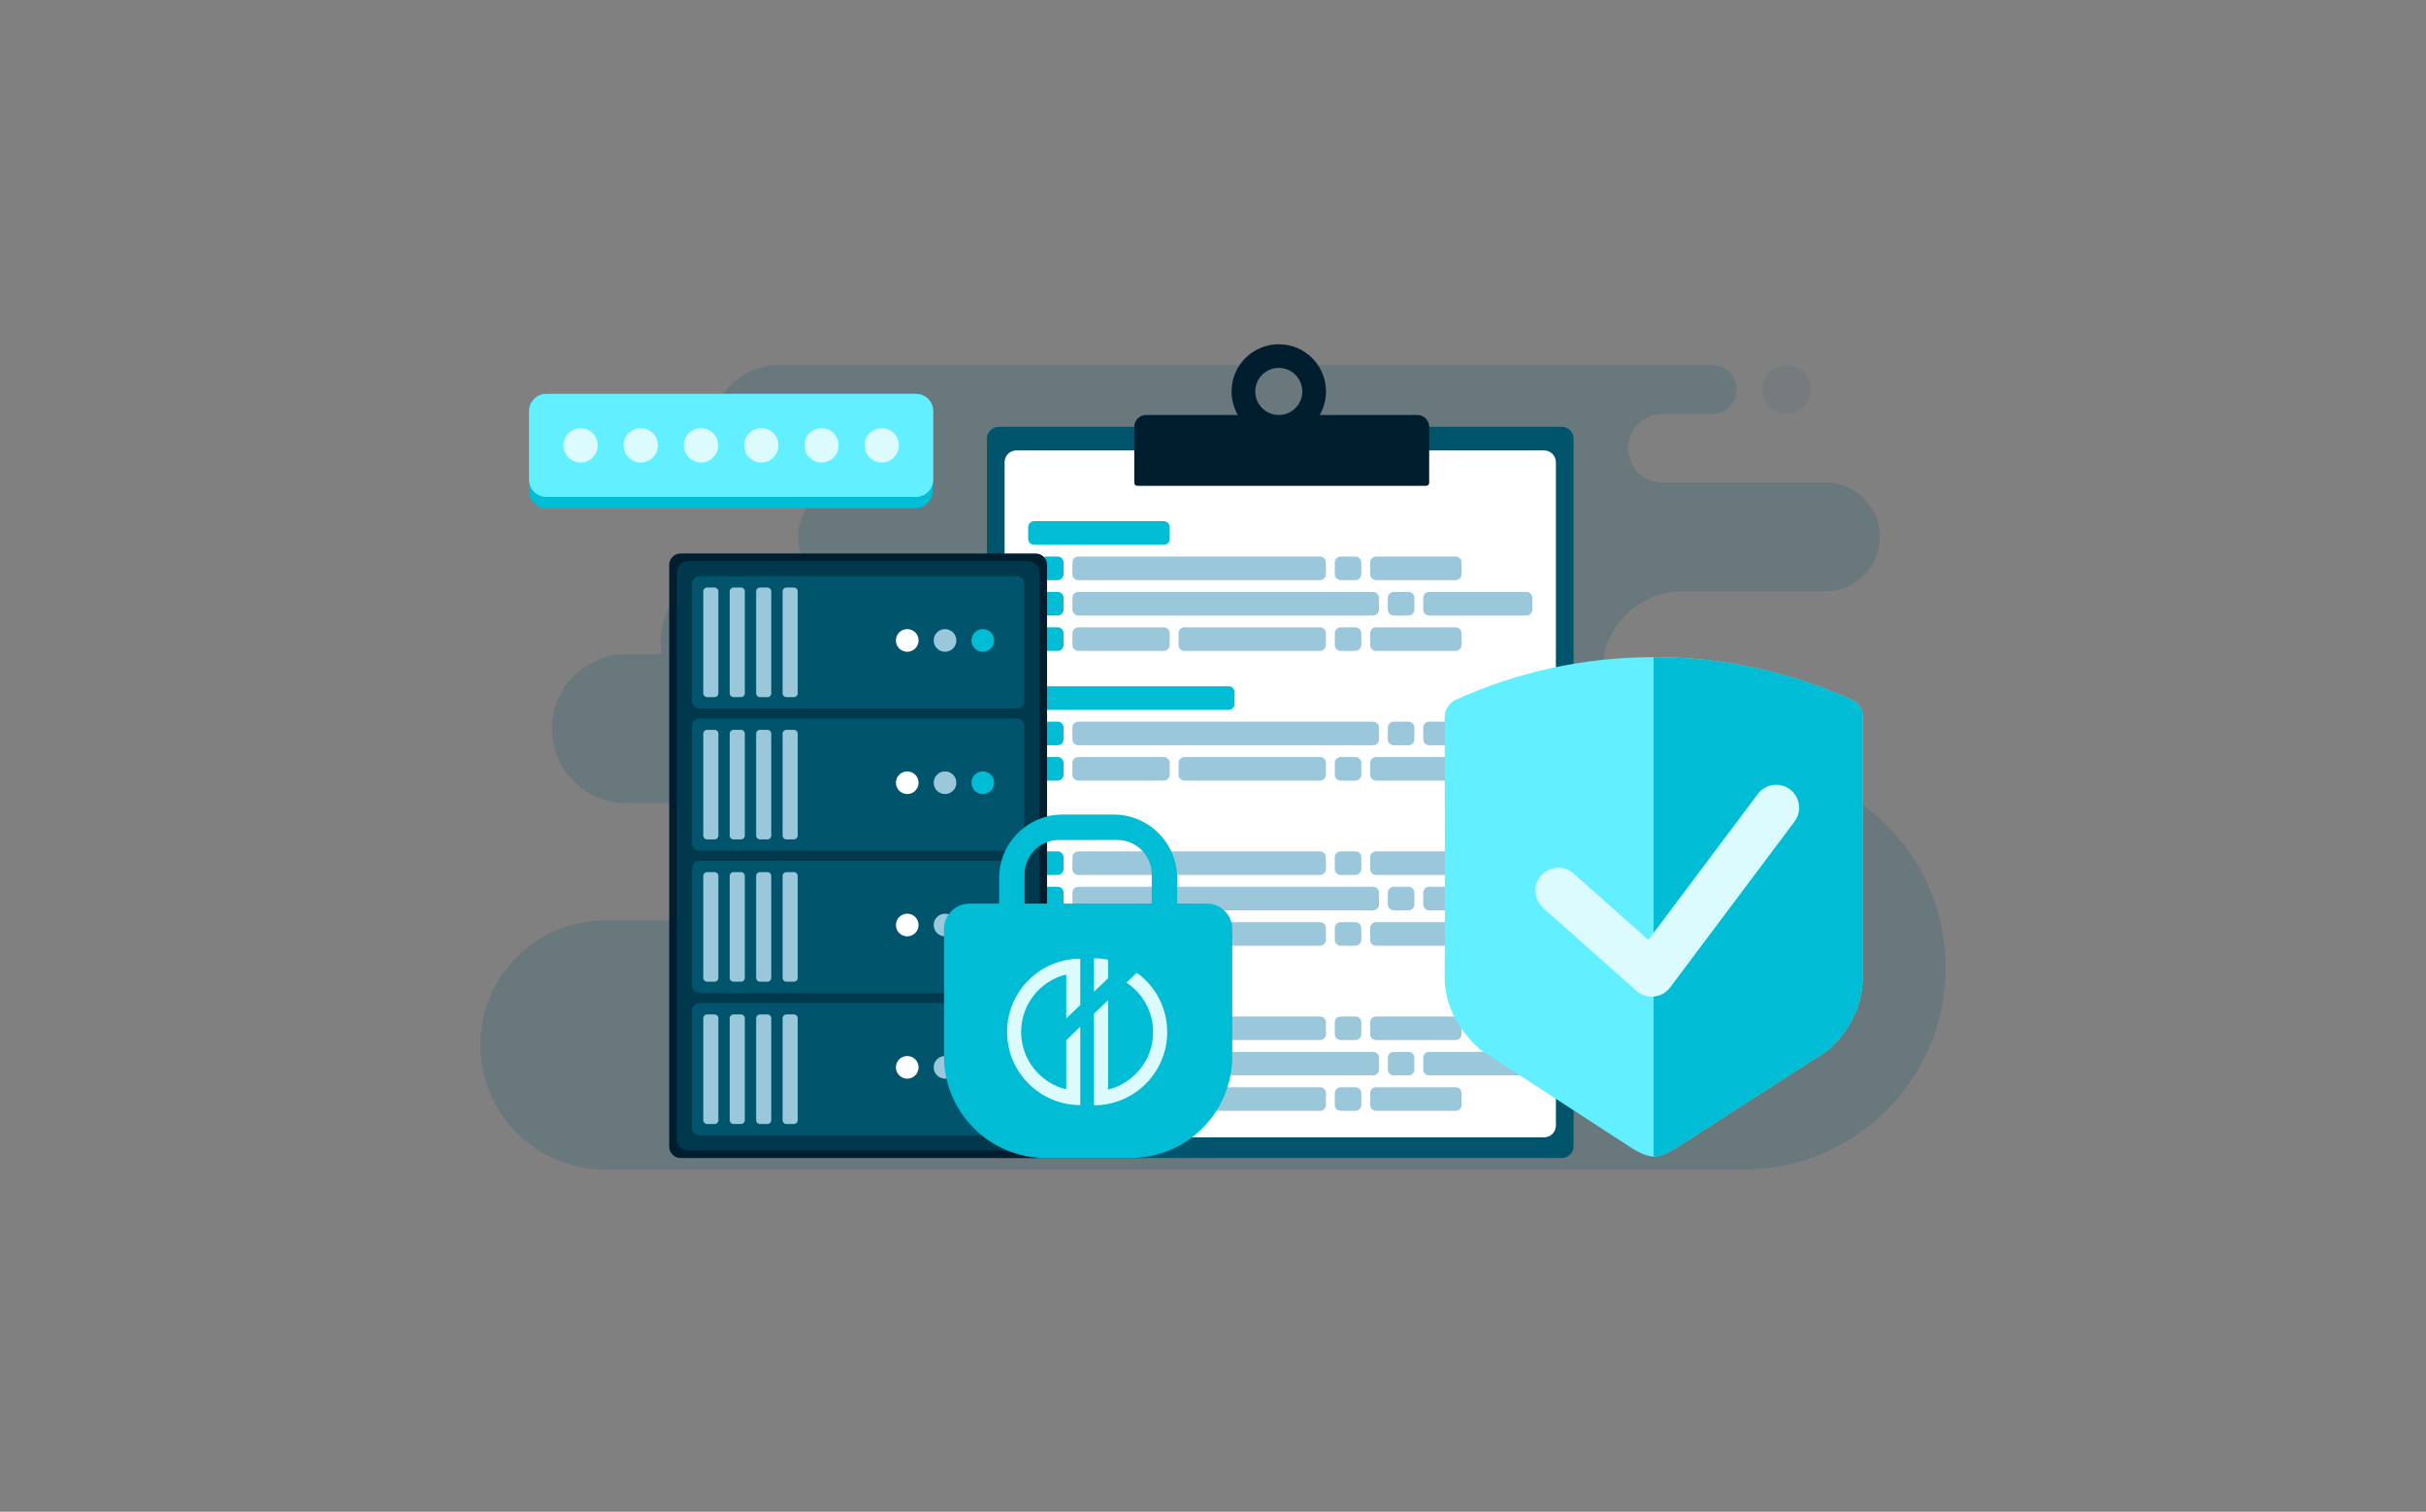 <svg width="528" height="329" viewBox="0 0 528 329" fill="none" xmlns="http://www.w3.org/2000/svg">
<rect x="0" y="0" width="528" height="329" fill="#808080" stroke="none"/>
<g clip-path="url(#clip0_293_881)">
<path fill-rule="evenodd" clip-rule="evenodd" d="M361.984 105.019H397.287C403.823 105.019 409.121 110.317 409.121 116.853C409.121 123.389 403.823 128.687 397.287 128.687H381.123H366.145C356.514 128.687 348.706 136.495 348.706 146.126C348.706 149.563 349.7 152.768 351.417 155.469H316.019C316.216 156.477 316.318 157.518 316.318 158.583C316.318 161.533 315.53 164.298 314.152 166.68H379.536C403.787 166.68 423.446 186.339 423.446 210.59C423.446 234.841 403.787 254.5 379.536 254.5H312.27H217.599H131.647C116.684 254.5 104.554 242.37 104.554 227.407C104.554 212.444 116.684 200.313 131.647 200.313H174.898C177.409 189.841 183.672 180.829 192.186 174.777H136.318C127.375 174.777 120.125 167.526 120.125 158.583C120.125 149.64 127.375 142.389 136.318 142.389H144.039C143.877 141.479 143.792 140.543 143.792 139.587C143.792 130.815 150.903 123.704 159.675 123.704H175.872C174.497 121.771 173.689 119.406 173.689 116.853C173.689 113.402 175.165 110.296 177.522 108.133H169.329C161.417 108.133 155.003 101.72 155.003 93.808C155.003 85.896 161.417 79.483 169.329 79.483H205.765H353.066H372.685C375.609 79.483 377.979 81.853 377.979 84.777C377.979 87.701 375.609 90.071 372.685 90.071H366.899H361.785C357.658 90.071 354.311 93.417 354.311 97.545C354.311 101.673 357.658 105.019 361.785 105.019H361.984Z" fill="#00546C" fill-opacity="0.18"/>
<path d="M388.879 90.071C385.955 90.071 383.585 87.701 383.585 84.777C383.585 81.853 385.955 79.483 388.879 79.483C391.803 79.483 394.173 81.853 394.173 84.777C394.173 87.701 391.803 90.071 388.879 90.071Z" fill="#00546C" fill-opacity="0.08"/>
<path d="M199.225 85.711H118.879C116.815 85.711 115.142 87.384 115.142 89.448V106.888C115.142 108.951 116.815 110.625 118.879 110.625H199.225C201.289 110.625 202.962 108.951 202.962 106.888V89.448C202.962 87.384 201.289 85.711 199.225 85.711Z" fill="#00BCD4"/>
<path d="M199.362 85.711H118.9C116.824 85.711 115.142 87.394 115.142 89.469V104.375C115.142 106.451 116.824 108.133 118.9 108.133H199.362C201.438 108.133 203.12 106.451 203.12 104.375V89.469C203.12 87.394 201.438 85.711 199.362 85.711Z" fill="#62EFFF"/>
<path d="M126.353 100.659C128.417 100.659 130.09 98.986 130.09 96.922C130.09 94.858 128.417 93.185 126.353 93.185C124.289 93.185 122.616 94.858 122.616 96.922C122.616 98.986 124.289 100.659 126.353 100.659Z" fill="#DBFBFF"/>
<path d="M139.464 100.659C141.528 100.659 143.201 98.986 143.201 96.922C143.201 94.858 141.528 93.185 139.464 93.185C137.4 93.185 135.727 94.858 135.727 96.922C135.727 98.986 137.4 100.659 139.464 100.659Z" fill="#DBFBFF"/>
<path d="M152.575 100.659C154.639 100.659 156.312 98.986 156.312 96.922C156.312 94.858 154.639 93.185 152.575 93.185C150.512 93.185 148.838 94.858 148.838 96.922C148.838 98.986 150.512 100.659 152.575 100.659Z" fill="#DBFBFF"/>
<path d="M165.687 100.659C167.751 100.659 169.424 98.986 169.424 96.922C169.424 94.858 167.751 93.185 165.687 93.185C163.623 93.185 161.95 94.858 161.95 96.922C161.95 98.986 163.623 100.659 165.687 100.659Z" fill="#DBFBFF"/>
<path d="M178.798 100.659C180.862 100.659 182.535 98.986 182.535 96.922C182.535 94.858 180.862 93.185 178.798 93.185C176.734 93.185 175.061 94.858 175.061 96.922C175.061 98.986 176.734 100.659 178.798 100.659Z" fill="#DBFBFF"/>
<path d="M191.909 100.659C193.973 100.659 195.646 98.986 195.646 96.922C195.646 94.858 193.973 93.185 191.909 93.185C189.845 93.185 188.172 94.858 188.172 96.922C188.172 98.986 189.845 100.659 191.909 100.659Z" fill="#DBFBFF"/>
<path d="M339.911 92.888H217.362C215.945 92.888 214.796 94.037 214.796 95.454V249.442C214.796 250.86 215.945 252.009 217.362 252.009H339.911C341.328 252.009 342.478 250.86 342.478 249.442V95.454C342.478 94.037 341.328 92.888 339.911 92.888Z" fill="#00546C"/>
<path d="M336.061 98.021H221.212C219.795 98.021 218.646 99.17 218.646 100.587V244.951C218.646 246.368 219.795 247.518 221.212 247.518H336.061C337.479 247.518 338.628 246.368 338.628 244.951V100.587C338.628 99.17 337.479 98.021 336.061 98.021Z" fill="white"/>
<path d="M253.293 113.42H225.062C224.353 113.42 223.778 113.994 223.778 114.703V117.269C223.778 117.978 224.353 118.553 225.062 118.553H253.293C254.001 118.553 254.576 117.978 254.576 117.269V114.703C254.576 113.994 254.001 113.42 253.293 113.42Z" fill="#00BCD4"/>
<path d="M237.894 177.581H225.062C224.353 177.581 223.778 178.156 223.778 178.865V181.431C223.778 182.14 224.353 182.714 225.062 182.714H237.894C238.603 182.714 239.177 182.14 239.177 181.431V178.865C239.177 178.156 238.603 177.581 237.894 177.581Z" fill="#00BCD4"/>
<path d="M253.293 213.512H225.062C224.353 213.512 223.778 214.086 223.778 214.795V217.361C223.778 218.07 224.353 218.645 225.062 218.645H253.293C254.001 218.645 254.576 218.07 254.576 217.361V214.795C254.576 214.086 254.001 213.512 253.293 213.512Z" fill="#00BCD4"/>
<path d="M267.408 149.35H225.062C224.353 149.35 223.778 149.925 223.778 150.633V153.2C223.778 153.909 224.353 154.483 225.062 154.483H267.408C268.117 154.483 268.692 153.909 268.692 153.2V150.633C268.692 149.925 268.117 149.35 267.408 149.35Z" fill="#00BCD4"/>
<path d="M230.195 157.05H227.628C226.92 157.05 226.345 157.624 226.345 158.333V160.899C226.345 161.608 226.92 162.183 227.628 162.183H230.195C230.904 162.183 231.478 161.608 231.478 160.899V158.333C231.478 157.624 230.904 157.05 230.195 157.05Z" fill="#00BCD4"/>
<path d="M230.195 164.749H227.628C226.92 164.749 226.345 165.324 226.345 166.032V168.599C226.345 169.308 226.92 169.882 227.628 169.882H230.195C230.904 169.882 231.478 169.308 231.478 168.599V166.032C231.478 165.324 230.904 164.749 230.195 164.749Z" fill="#00BCD4"/>
<path d="M230.195 128.819H227.628C226.92 128.819 226.345 129.393 226.345 130.102V132.668C226.345 133.377 226.92 133.951 227.628 133.951H230.195C230.904 133.951 231.478 133.377 231.478 132.668V130.102C231.478 129.393 230.904 128.819 230.195 128.819Z" fill="#00BCD4"/>
<path d="M230.195 192.98H227.628C226.92 192.98 226.345 193.555 226.345 194.264V196.83C226.345 197.539 226.92 198.113 227.628 198.113H230.195C230.904 198.113 231.478 197.539 231.478 196.83V194.264C231.478 193.555 230.904 192.98 230.195 192.98Z" fill="#00BCD4"/>
<path d="M230.195 228.911H227.628C226.92 228.911 226.345 229.485 226.345 230.194V232.76C226.345 233.469 226.92 234.044 227.628 234.044H230.195C230.904 234.044 231.478 233.469 231.478 232.76V230.194C231.478 229.485 230.904 228.911 230.195 228.911Z" fill="#00BCD4"/>
<path d="M230.195 136.518H227.628C226.92 136.518 226.345 137.092 226.345 137.801V140.368C226.345 141.076 226.92 141.651 227.628 141.651H230.195C230.904 141.651 231.478 141.076 231.478 140.368V137.801C231.478 137.092 230.904 136.518 230.195 136.518Z" fill="#00BCD4"/>
<path d="M230.195 200.679H227.628C226.92 200.679 226.345 201.254 226.345 201.963V204.529C226.345 205.238 226.92 205.812 227.628 205.812H230.195C230.904 205.812 231.478 205.238 231.478 204.529V201.963C231.478 201.254 230.904 200.679 230.195 200.679Z" fill="#00BCD4"/>
<path d="M230.195 236.61H227.628C226.92 236.61 226.345 237.185 226.345 237.893V240.46C226.345 241.169 226.92 241.743 227.628 241.743H230.195C230.904 241.743 231.478 241.169 231.478 240.46V237.893C231.478 237.185 230.904 236.61 230.195 236.61Z" fill="#00BCD4"/>
<path d="M298.848 157.05H234.686C233.977 157.05 233.402 157.624 233.402 158.333V160.899C233.402 161.608 233.977 162.183 234.686 162.183H298.848C299.556 162.183 300.131 161.608 300.131 160.899V158.333C300.131 157.624 299.556 157.05 298.848 157.05Z" fill="#9BC7DA"/>
<path d="M298.848 128.819H234.686C233.977 128.819 233.402 129.393 233.402 130.102V132.668C233.402 133.377 233.977 133.951 234.686 133.951H298.848C299.556 133.951 300.131 133.377 300.131 132.668V130.102C300.131 129.393 299.556 128.819 298.848 128.819Z" fill="#9BC7DA"/>
<path d="M298.848 192.98H234.686C233.977 192.98 233.402 193.555 233.402 194.264V196.83C233.402 197.539 233.977 198.113 234.686 198.113H298.848C299.556 198.113 300.131 197.539 300.131 196.83V194.264C300.131 193.555 299.556 192.98 298.848 192.98Z" fill="#9BC7DA"/>
<path d="M298.848 228.911H234.686C233.977 228.911 233.402 229.485 233.402 230.194V232.76C233.402 233.469 233.977 234.044 234.686 234.044H298.848C299.556 234.044 300.131 233.469 300.131 232.76V230.194C300.131 229.485 299.556 228.911 298.848 228.911Z" fill="#9BC7DA"/>
<path d="M230.195 121.119H227.628C226.92 121.119 226.345 121.694 226.345 122.402V124.969C226.345 125.678 226.92 126.252 227.628 126.252H230.195C230.904 126.252 231.478 125.678 231.478 124.969V122.402C231.478 121.694 230.904 121.119 230.195 121.119Z" fill="#00BCD4"/>
<path d="M230.195 185.281H227.628C226.92 185.281 226.345 185.855 226.345 186.564V189.131C226.345 189.839 226.92 190.414 227.628 190.414H230.195C230.904 190.414 231.478 189.839 231.478 189.131V186.564C231.478 185.855 230.904 185.281 230.195 185.281Z" fill="#00BCD4"/>
<path d="M230.195 221.211H227.628C226.92 221.211 226.345 221.786 226.345 222.494V225.061C226.345 225.77 226.92 226.344 227.628 226.344H230.195C230.904 226.344 231.478 225.77 231.478 225.061V222.494C231.478 221.786 230.904 221.211 230.195 221.211Z" fill="#00BCD4"/>
<path d="M253.293 164.749H234.686C233.977 164.749 233.402 165.324 233.402 166.032V168.599C233.402 169.308 233.977 169.882 234.686 169.882H253.293C254.001 169.882 254.576 169.308 254.576 168.599V166.032C254.576 165.324 254.001 164.749 253.293 164.749Z" fill="#9BC7DA"/>
<path d="M253.293 136.518H234.686C233.977 136.518 233.402 137.092 233.402 137.801V140.368C233.402 141.076 233.977 141.651 234.686 141.651H253.293C254.001 141.651 254.576 141.076 254.576 140.368V137.801C254.576 137.092 254.001 136.518 253.293 136.518Z" fill="#9BC7DA"/>
<path d="M253.293 200.679H234.686C233.977 200.679 233.402 201.254 233.402 201.963V204.529C233.402 205.238 233.977 205.812 234.686 205.812H253.293C254.001 205.812 254.576 205.238 254.576 204.529V201.963C254.576 201.254 254.001 200.679 253.293 200.679Z" fill="#9BC7DA"/>
<path d="M253.293 236.61H234.686C233.977 236.61 233.402 237.185 233.402 237.893V240.46C233.402 241.169 233.977 241.743 234.686 241.743H253.293C254.001 241.743 254.576 241.169 254.576 240.46V237.893C254.576 237.185 254.001 236.61 253.293 236.61Z" fill="#9BC7DA"/>
<path d="M287.298 121.119H234.686C233.977 121.119 233.402 121.694 233.402 122.402V124.969C233.402 125.678 233.977 126.252 234.686 126.252H287.298C288.007 126.252 288.582 125.678 288.582 124.969V122.402C288.582 121.694 288.007 121.119 287.298 121.119Z" fill="#9BC7DA"/>
<path d="M287.298 185.281H234.686C233.977 185.281 233.402 185.855 233.402 186.564V189.131C233.402 189.839 233.977 190.414 234.686 190.414H287.298C288.007 190.414 288.582 189.839 288.582 189.131V186.564C288.582 185.855 288.007 185.281 287.298 185.281Z" fill="#9BC7DA"/>
<path d="M287.298 221.211H234.686C233.977 221.211 233.402 221.786 233.402 222.494V225.061C233.402 225.77 233.977 226.344 234.686 226.344H287.298C288.007 226.344 288.582 225.77 288.582 225.061V222.494C288.582 221.786 288.007 221.211 287.298 221.211Z" fill="#9BC7DA"/>
<path d="M287.299 164.749H257.784C257.076 164.749 256.501 165.324 256.501 166.032V168.599C256.501 169.308 257.076 169.882 257.784 169.882H287.299C288.007 169.882 288.582 169.308 288.582 168.599V166.032C288.582 165.324 288.007 164.749 287.299 164.749Z" fill="#9BC7DA"/>
<path d="M287.299 136.518H257.784C257.076 136.518 256.501 137.092 256.501 137.801V140.368C256.501 141.076 257.076 141.651 257.784 141.651H287.299C288.007 141.651 288.582 141.076 288.582 140.368V137.801C288.582 137.092 288.007 136.518 287.299 136.518Z" fill="#9BC7DA"/>
<path d="M287.299 200.679H257.784C257.076 200.679 256.501 201.254 256.501 201.963V204.529C256.501 205.238 257.076 205.812 257.784 205.812H287.299C288.007 205.812 288.582 205.238 288.582 204.529V201.963C288.582 201.254 288.007 200.679 287.299 200.679Z" fill="#9BC7DA"/>
<path d="M287.299 236.61H257.784C257.076 236.61 256.501 237.185 256.501 237.893V240.46C256.501 241.169 257.076 241.743 257.784 241.743H287.299C288.007 241.743 288.582 241.169 288.582 240.46V237.893C288.582 237.185 288.007 236.61 287.299 236.61Z" fill="#9BC7DA"/>
<path d="M294.998 121.119H291.79C291.081 121.119 290.507 121.694 290.507 122.402V124.969C290.507 125.678 291.081 126.252 291.79 126.252H294.998C295.707 126.252 296.281 125.678 296.281 124.969V122.402C296.281 121.694 295.707 121.119 294.998 121.119Z" fill="#9BC7DA"/>
<path d="M294.998 185.281H291.79C291.081 185.281 290.507 185.855 290.507 186.564V189.131C290.507 189.839 291.081 190.414 291.79 190.414H294.998C295.707 190.414 296.281 189.839 296.281 189.131V186.564C296.281 185.855 295.707 185.281 294.998 185.281Z" fill="#9BC7DA"/>
<path d="M294.998 221.211H291.79C291.081 221.211 290.507 221.786 290.507 222.494V225.061C290.507 225.77 291.081 226.344 291.79 226.344H294.998C295.707 226.344 296.281 225.77 296.281 225.061V222.494C296.281 221.786 295.707 221.211 294.998 221.211Z" fill="#9BC7DA"/>
<path d="M294.998 164.749H291.79C291.081 164.749 290.507 165.324 290.507 166.032V168.599C290.507 169.308 291.081 169.882 291.79 169.882H294.998C295.707 169.882 296.281 169.308 296.281 168.599V166.032C296.281 165.324 295.707 164.749 294.998 164.749Z" fill="#9BC7DA"/>
<path d="M294.998 136.518H291.79C291.081 136.518 290.507 137.092 290.507 137.801V140.368C290.507 141.076 291.081 141.651 291.79 141.651H294.998C295.707 141.651 296.281 141.076 296.281 140.368V137.801C296.281 137.092 295.707 136.518 294.998 136.518Z" fill="#9BC7DA"/>
<path d="M294.998 200.679H291.79C291.081 200.679 290.507 201.254 290.507 201.963V204.529C290.507 205.238 291.081 205.812 291.79 205.812H294.998C295.707 205.812 296.281 205.238 296.281 204.529V201.963C296.281 201.254 295.707 200.679 294.998 200.679Z" fill="#9BC7DA"/>
<path d="M294.998 236.61H291.79C291.081 236.61 290.507 237.185 290.507 237.893V240.46C290.507 241.169 291.081 241.743 291.79 241.743H294.998C295.707 241.743 296.281 241.169 296.281 240.46V237.893C296.281 237.185 295.707 236.61 294.998 236.61Z" fill="#9BC7DA"/>
<path d="M306.547 157.05H303.339C302.63 157.05 302.055 157.624 302.055 158.333V160.899C302.055 161.608 302.63 162.183 303.339 162.183H306.547C307.255 162.183 307.83 161.608 307.83 160.899V158.333C307.83 157.624 307.255 157.05 306.547 157.05Z" fill="#9BC7DA"/>
<path d="M306.547 128.819H303.339C302.63 128.819 302.055 129.393 302.055 130.102V132.668C302.055 133.377 302.63 133.951 303.339 133.951H306.547C307.255 133.951 307.83 133.377 307.83 132.668V130.102C307.83 129.393 307.255 128.819 306.547 128.819Z" fill="#9BC7DA"/>
<path d="M306.547 192.98H303.339C302.63 192.98 302.055 193.555 302.055 194.264V196.83C302.055 197.539 302.63 198.113 303.339 198.113H306.547C307.255 198.113 307.83 197.539 307.83 196.83V194.264C307.83 193.555 307.255 192.98 306.547 192.98Z" fill="#9BC7DA"/>
<path d="M306.547 228.911H303.339C302.63 228.911 302.055 229.485 302.055 230.194V232.76C302.055 233.469 302.63 234.044 303.339 234.044H306.547C307.255 234.044 307.83 233.469 307.83 232.76V230.194C307.83 229.485 307.255 228.911 306.547 228.911Z" fill="#9BC7DA"/>
<path d="M332.211 157.05H311.038C310.329 157.05 309.755 157.624 309.755 158.333V160.899C309.755 161.608 310.329 162.183 311.038 162.183H332.211C332.92 162.183 333.495 161.608 333.495 160.899V158.333C333.495 157.624 332.92 157.05 332.211 157.05Z" fill="#9BC7DA"/>
<path d="M332.211 128.819H311.038C310.329 128.819 309.755 129.393 309.755 130.102V132.668C309.755 133.377 310.329 133.951 311.038 133.951H332.211C332.92 133.951 333.495 133.377 333.495 132.668V130.102C333.495 129.393 332.92 128.819 332.211 128.819Z" fill="#9BC7DA"/>
<path d="M332.211 192.98H311.038C310.329 192.98 309.755 193.555 309.755 194.264V196.83C309.755 197.539 310.329 198.113 311.038 198.113H332.211C332.92 198.113 333.495 197.539 333.495 196.83V194.264C333.495 193.555 332.92 192.98 332.211 192.98Z" fill="#9BC7DA"/>
<path d="M332.211 228.911H311.038C310.329 228.911 309.755 229.485 309.755 230.194V232.76C309.755 233.469 310.329 234.044 311.038 234.044H332.211C332.92 234.044 333.495 233.469 333.495 232.76V230.194C333.495 229.485 332.92 228.911 332.211 228.911Z" fill="#9BC7DA"/>
<path d="M316.813 121.119H299.489C298.781 121.119 298.206 121.694 298.206 122.402V124.969C298.206 125.678 298.781 126.252 299.489 126.252H316.813C317.522 126.252 318.096 125.678 318.096 124.969V122.402C318.096 121.694 317.522 121.119 316.813 121.119Z" fill="#9BC7DA"/>
<path d="M316.813 185.281H299.489C298.781 185.281 298.206 185.855 298.206 186.564V189.131C298.206 189.839 298.781 190.414 299.489 190.414H316.813C317.522 190.414 318.096 189.839 318.096 189.131V186.564C318.096 185.855 317.522 185.281 316.813 185.281Z" fill="#9BC7DA"/>
<path d="M316.813 221.211H299.489C298.781 221.211 298.206 221.786 298.206 222.494V225.061C298.206 225.77 298.781 226.344 299.489 226.344H316.813C317.522 226.344 318.096 225.77 318.096 225.061V222.494C318.096 221.786 317.522 221.211 316.813 221.211Z" fill="#9BC7DA"/>
<path d="M316.813 164.749H299.489C298.781 164.749 298.206 165.324 298.206 166.032V168.599C298.206 169.308 298.781 169.882 299.489 169.882H316.813C317.522 169.882 318.096 169.308 318.096 168.599V166.032C318.096 165.324 317.522 164.749 316.813 164.749Z" fill="#9BC7DA"/>
<path d="M316.813 136.518H299.489C298.781 136.518 298.206 137.092 298.206 137.801V140.368C298.206 141.076 298.781 141.651 299.489 141.651H316.813C317.522 141.651 318.096 141.076 318.096 140.368V137.801C318.096 137.092 317.522 136.518 316.813 136.518Z" fill="#9BC7DA"/>
<path d="M316.813 200.679H299.489C298.781 200.679 298.206 201.254 298.206 201.963V204.529C298.206 205.238 298.781 205.812 299.489 205.812H316.813C317.522 205.812 318.096 205.238 318.096 204.529V201.963C318.096 201.254 317.522 200.679 316.813 200.679Z" fill="#9BC7DA"/>
<path d="M316.813 236.61H299.489C298.781 236.61 298.206 237.185 298.206 237.893V240.46C298.206 241.169 298.781 241.743 299.489 241.743H316.813C317.522 241.743 318.096 241.169 318.096 240.46V237.893C318.096 237.185 317.522 236.61 316.813 236.61Z" fill="#9BC7DA"/>
<path fill-rule="evenodd" clip-rule="evenodd" d="M283.449 85.189C283.449 88.023 281.15 90.322 278.316 90.322C275.481 90.322 273.183 88.023 273.183 85.189C273.183 82.354 275.481 80.056 278.316 80.056C281.15 80.056 283.449 82.354 283.449 85.189ZM287.208 90.322C288.082 88.812 288.582 87.058 288.582 85.189C288.582 79.519 283.986 74.923 278.316 74.923C272.646 74.923 268.05 79.519 268.05 85.189C268.05 87.058 268.55 88.812 269.424 90.322H249.443C248.025 90.322 246.876 91.471 246.876 92.888V105.079C246.876 105.433 247.164 105.72 247.518 105.72H310.396C310.751 105.72 311.039 105.433 311.039 105.079V92.888C311.039 91.471 309.889 90.322 308.472 90.322H287.208Z" fill="#002B41"/>
<path fill-rule="evenodd" clip-rule="evenodd" d="M283.449 85.189C283.449 88.023 281.15 90.322 278.316 90.322C275.481 90.322 273.183 88.023 273.183 85.189C273.183 82.354 275.481 80.056 278.316 80.056C281.15 80.056 283.449 82.354 283.449 85.189ZM287.208 90.322C288.082 88.812 288.582 87.058 288.582 85.189C288.582 79.519 283.986 74.923 278.316 74.923C272.646 74.923 268.05 79.519 268.05 85.189C268.05 87.058 268.55 88.812 269.424 90.322H249.443C248.025 90.322 246.876 91.471 246.876 92.888V105.079C246.876 105.433 247.164 105.72 247.518 105.72H310.396C310.751 105.72 311.039 105.433 311.039 105.079V92.888C311.039 91.471 309.889 90.322 308.472 90.322H287.208Z" fill="black" fill-opacity="0.3"/>
<path fill-rule="evenodd" clip-rule="evenodd" d="M316.642 152.376C314.423 153.714 314.423 155.72 314.423 155.72C314.423 155.72 314.503 210.564 314.423 212.905C314.503 222.603 322.449 228.622 322.449 228.622L354.888 249.69C354.888 249.69 357.794 251.685 359.903 251.697C362.043 251.709 365.001 249.69 365.001 249.69L397.773 228.622C397.773 228.622 405.384 222.603 405.384 212.905C405.384 211.567 405.384 155.72 405.384 155.72C405.384 155.72 405.384 153.388 403.166 152.376C389.986 146.362 375.336 143.012 359.903 143.012C344.471 143.012 329.821 146.362 316.642 152.376Z" fill="#62EFFF"/>
<path fill-rule="evenodd" clip-rule="evenodd" d="M359.903 251.697V143.012C375.336 143.012 389.986 146.362 403.166 152.376C405.384 153.388 405.384 155.72 405.384 155.72V212.905C405.384 222.603 397.773 228.622 397.773 228.622L365 249.69C365 249.69 362.043 251.709 359.903 251.697Z" fill="#00BCD4"/>
<path fill-rule="evenodd" clip-rule="evenodd" d="M389.573 171.785C391.782 173.442 392.23 176.576 390.573 178.785L363.485 214.902C362.646 216.02 361.377 216.736 359.986 216.877C358.595 217.017 357.209 216.568 356.163 215.639L335.848 197.58C333.784 195.746 333.598 192.585 335.433 190.521C337.267 188.457 340.428 188.271 342.491 190.106L358.746 204.554L382.573 172.785C384.23 170.576 387.364 170.128 389.573 171.785Z" fill="#DBFBFF"/>
<path d="M225.409 120.465H148.127C146.765 120.465 145.661 121.57 145.661 122.932V249.542C145.661 250.904 146.765 252.009 148.127 252.009H225.409C226.771 252.009 227.875 250.904 227.875 249.542V122.932C227.875 121.57 226.771 120.465 225.409 120.465Z" fill="#002B41"/>
<path d="M225.409 120.465H148.127C146.765 120.465 145.661 121.57 145.661 122.932V249.542C145.661 250.904 146.765 252.009 148.127 252.009H225.409C226.771 252.009 227.875 250.904 227.875 249.542V122.932C227.875 121.57 226.771 120.465 225.409 120.465Z" fill="black" fill-opacity="0.3"/>
<path d="M223.765 122.11H149.772C148.409 122.11 147.305 123.214 147.305 124.576V247.898C147.305 249.26 148.409 250.364 149.772 250.364H223.765C225.127 250.364 226.231 249.26 226.231 247.898V124.576C226.231 123.214 225.127 122.11 223.765 122.11Z" fill="#00546C" fill-opacity="0.5"/>
<path d="M221.298 125.398H152.238C151.33 125.398 150.594 126.134 150.594 127.042V152.529C150.594 153.437 151.33 154.173 152.238 154.173H221.298C222.206 154.173 222.943 153.437 222.943 152.529V127.042C222.943 126.134 222.206 125.398 221.298 125.398Z" fill="#00546C"/>
<path d="M155.527 127.865H153.882C153.428 127.865 153.06 128.233 153.06 128.687V150.885C153.06 151.339 153.428 151.707 153.882 151.707H155.527C155.981 151.707 156.349 151.339 156.349 150.885V128.687C156.349 128.233 155.981 127.865 155.527 127.865Z" fill="#9BC7DA"/>
<path d="M161.282 127.865H159.637C159.183 127.865 158.815 128.233 158.815 128.687V150.885C158.815 151.339 159.183 151.707 159.637 151.707H161.282C161.736 151.707 162.104 151.339 162.104 150.885V128.687C162.104 128.233 161.736 127.865 161.282 127.865Z" fill="#9BC7DA"/>
<path d="M167.037 127.865H165.392C164.938 127.865 164.57 128.233 164.57 128.687V150.885C164.57 151.339 164.938 151.707 165.392 151.707H167.037C167.491 151.707 167.859 151.339 167.859 150.885V128.687C167.859 128.233 167.491 127.865 167.037 127.865Z" fill="#9BC7DA"/>
<path d="M172.792 127.865H171.147C170.693 127.865 170.325 128.233 170.325 128.687V150.885C170.325 151.339 170.693 151.707 171.147 151.707H172.792C173.246 151.707 173.614 151.339 173.614 150.885V128.687C173.614 128.233 173.246 127.865 172.792 127.865Z" fill="#9BC7DA"/>
<path d="M197.456 141.841C198.818 141.841 199.922 140.737 199.922 139.375C199.922 138.013 198.818 136.908 197.456 136.908C196.094 136.908 194.99 138.013 194.99 139.375C194.99 140.737 196.094 141.841 197.456 141.841Z" fill="white"/>
<path d="M205.677 141.841C207.04 141.841 208.144 140.737 208.144 139.375C208.144 138.013 207.04 136.908 205.677 136.908C204.315 136.908 203.211 138.013 203.211 139.375C203.211 140.737 204.315 141.841 205.677 141.841Z" fill="#9BC7DA"/>
<path d="M213.899 141.841C215.261 141.841 216.365 140.737 216.365 139.375C216.365 138.013 215.261 136.908 213.899 136.908C212.537 136.908 211.433 138.013 211.433 139.375C211.433 140.737 212.537 141.841 213.899 141.841Z" fill="#00BCD4"/>
<path d="M221.298 156.366H152.238C151.33 156.366 150.594 157.102 150.594 158.01V183.497C150.594 184.405 151.33 185.141 152.238 185.141H221.298C222.206 185.141 222.943 184.405 222.943 183.497V158.01C222.943 157.102 222.206 156.366 221.298 156.366Z" fill="#00546C"/>
<path d="M155.527 158.832H153.882C153.428 158.832 153.06 159.2 153.06 159.654V181.852C153.06 182.306 153.428 182.674 153.882 182.674H155.527C155.981 182.674 156.349 182.306 156.349 181.852V159.654C156.349 159.2 155.981 158.832 155.527 158.832Z" fill="#9BC7DA"/>
<path d="M161.282 158.832H159.637C159.183 158.832 158.815 159.2 158.815 159.654V181.852C158.815 182.306 159.183 182.674 159.637 182.674H161.282C161.736 182.674 162.104 182.306 162.104 181.852V159.654C162.104 159.2 161.736 158.832 161.282 158.832Z" fill="#9BC7DA"/>
<path d="M167.037 158.832H165.392C164.938 158.832 164.57 159.2 164.57 159.654V181.852C164.57 182.306 164.938 182.674 165.392 182.674H167.037C167.491 182.674 167.859 182.306 167.859 181.852V159.654C167.859 159.2 167.491 158.832 167.037 158.832Z" fill="#9BC7DA"/>
<path d="M172.792 158.832H171.147C170.693 158.832 170.325 159.2 170.325 159.654V181.852C170.325 182.306 170.693 182.674 171.147 182.674H172.792C173.246 182.674 173.614 182.306 173.614 181.852V159.654C173.614 159.2 173.246 158.832 172.792 158.832Z" fill="#9BC7DA"/>
<path d="M197.456 172.809C198.818 172.809 199.922 171.704 199.922 170.342C199.922 168.98 198.818 167.876 197.456 167.876C196.094 167.876 194.99 168.98 194.99 170.342C194.99 171.704 196.094 172.809 197.456 172.809Z" fill="white"/>
<path d="M205.677 172.809C207.04 172.809 208.144 171.704 208.144 170.342C208.144 168.98 207.04 167.876 205.677 167.876C204.315 167.876 203.211 168.98 203.211 170.342C203.211 171.704 204.315 172.809 205.677 172.809Z" fill="#9BC7DA"/>
<path d="M213.899 172.809C215.261 172.809 216.365 171.704 216.365 170.342C216.365 168.98 215.261 167.876 213.899 167.876C212.537 167.876 211.433 168.98 211.433 170.342C211.433 171.704 212.537 172.809 213.899 172.809Z" fill="#00BCD4"/>
<path d="M221.298 187.333H152.238C151.33 187.333 150.594 188.069 150.594 188.978V214.464C150.594 215.372 151.33 216.108 152.238 216.108H221.298C222.206 216.108 222.943 215.372 222.943 214.464V188.978C222.943 188.069 222.206 187.333 221.298 187.333Z" fill="#00546C"/>
<path d="M155.527 189.8H153.882C153.428 189.8 153.06 190.168 153.06 190.622V212.82C153.06 213.274 153.428 213.643 153.882 213.643H155.527C155.981 213.643 156.349 213.274 156.349 212.82V190.622C156.349 190.168 155.981 189.8 155.527 189.8Z" fill="#9BC7DA"/>
<path d="M161.282 189.8H159.637C159.183 189.8 158.815 190.168 158.815 190.622V212.82C158.815 213.274 159.183 213.643 159.637 213.643H161.282C161.736 213.643 162.104 213.274 162.104 212.82V190.622C162.104 190.168 161.736 189.8 161.282 189.8Z" fill="#9BC7DA"/>
<path d="M167.037 189.8H165.392C164.938 189.8 164.57 190.168 164.57 190.622V212.82C164.57 213.274 164.938 213.643 165.392 213.643H167.037C167.491 213.643 167.859 213.274 167.859 212.82V190.622C167.859 190.168 167.491 189.8 167.037 189.8Z" fill="#9BC7DA"/>
<path d="M172.792 189.8H171.147C170.693 189.8 170.325 190.168 170.325 190.622V212.82C170.325 213.274 170.693 213.643 171.147 213.643H172.792C173.246 213.643 173.614 213.274 173.614 212.82V190.622C173.614 190.168 173.246 189.8 172.792 189.8Z" fill="#9BC7DA"/>
<path d="M197.456 203.776C198.818 203.776 199.922 202.672 199.922 201.31C199.922 199.948 198.818 198.843 197.456 198.843C196.094 198.843 194.99 199.948 194.99 201.31C194.99 202.672 196.094 203.776 197.456 203.776Z" fill="white"/>
<path d="M205.677 203.776C207.04 203.776 208.144 202.672 208.144 201.31C208.144 199.948 207.04 198.843 205.677 198.843C204.315 198.843 203.211 199.948 203.211 201.31C203.211 202.672 204.315 203.776 205.677 203.776Z" fill="#9BC7DA"/>
<path d="M213.899 203.776C215.261 203.776 216.365 202.672 216.365 201.31C216.365 199.948 215.261 198.843 213.899 198.843C212.537 198.843 211.433 199.948 211.433 201.31C211.433 202.672 212.537 203.776 213.899 203.776Z" fill="#00BCD4"/>
<path d="M221.298 218.301H152.238C151.33 218.301 150.594 219.037 150.594 219.945V245.431C150.594 246.34 151.33 247.076 152.238 247.076H221.298C222.206 247.076 222.943 246.34 222.943 245.431V219.945C222.943 219.037 222.206 218.301 221.298 218.301Z" fill="#00546C"/>
<path d="M155.527 220.767H153.882C153.428 220.767 153.06 221.135 153.06 221.589V243.787C153.06 244.241 153.428 244.609 153.882 244.609H155.527C155.981 244.609 156.349 244.241 156.349 243.787V221.589C156.349 221.135 155.981 220.767 155.527 220.767Z" fill="#9BC7DA"/>
<path d="M161.282 220.767H159.637C159.183 220.767 158.815 221.135 158.815 221.589V243.787C158.815 244.241 159.183 244.609 159.637 244.609H161.282C161.736 244.609 162.104 244.241 162.104 243.787V221.589C162.104 221.135 161.736 220.767 161.282 220.767Z" fill="#9BC7DA"/>
<path d="M167.037 220.767H165.392C164.938 220.767 164.57 221.135 164.57 221.589V243.787C164.57 244.241 164.938 244.609 165.392 244.609H167.037C167.491 244.609 167.859 244.241 167.859 243.787V221.589C167.859 221.135 167.491 220.767 167.037 220.767Z" fill="#9BC7DA"/>
<path d="M172.792 220.767H171.147C170.693 220.767 170.325 221.135 170.325 221.589V243.787C170.325 244.241 170.693 244.609 171.147 244.609H172.792C173.246 244.609 173.614 244.241 173.614 243.787V221.589C173.614 221.135 173.246 220.767 172.792 220.767Z" fill="#9BC7DA"/>
<path d="M197.456 234.744C198.818 234.744 199.922 233.639 199.922 232.277C199.922 230.915 198.818 229.811 197.456 229.811C196.094 229.811 194.99 230.915 194.99 232.277C194.99 233.639 196.094 234.744 197.456 234.744Z" fill="white"/>
<path d="M205.677 234.744C207.04 234.744 208.144 233.639 208.144 232.277C208.144 230.915 207.04 229.811 205.677 229.811C204.315 229.811 203.211 230.915 203.211 232.277C203.211 233.639 204.315 234.744 205.677 234.744Z" fill="#9BC7DA"/>
<path d="M213.899 234.744C215.261 234.744 216.365 233.639 216.365 232.277C216.365 230.915 215.261 229.811 213.899 229.811C212.537 229.811 211.433 230.915 211.433 232.277C211.433 233.639 212.537 234.744 213.899 234.744Z" fill="#00BCD4"/>
<path fill-rule="evenodd" clip-rule="evenodd" d="M217.449 191.109C217.449 183.465 223.645 177.268 231.289 177.268H242.362C250.006 177.268 256.203 183.465 256.203 191.109V196.645H262.662C265.72 196.645 268.199 199.124 268.199 202.182V229.863C268.199 242.094 258.284 252.009 246.053 252.009H227.599C215.368 252.009 205.453 242.094 205.453 229.863V202.182C205.453 199.124 207.932 196.645 210.99 196.645H217.449V191.109ZM222.985 196.645H250.667V190.306C250.667 186.163 247.308 182.805 243.165 182.805H230.487C226.344 182.805 222.985 186.163 222.985 190.306V196.645Z" fill="#00BCD4"/>
<path d="M238.102 208.536V215.837L241.164 212.884V208.856C241.164 208.856 239.522 208.536 238.102 208.536Z" fill="#DBFBFF"/>
<path d="M232.054 226.393V237.071C226.429 235.693 222.242 230.612 222.242 224.568C222.242 218.524 226.429 213.443 232.054 212.065V221.663L235.115 218.712V208.635C226.33 208.635 219.182 215.783 219.182 224.568C219.182 233.353 226.33 240.5 235.115 240.5V223.426L232.054 226.393Z" fill="#DBFBFF"/>
<path d="M254.035 224.609C254.035 220.262 252.237 216.06 249.104 213.08C248.495 212.5 248.095 212.183 247.395 211.706L245.159 213.834C245.722 214.219 246.506 214.83 246.995 215.297C249.525 217.702 250.975 221.096 250.975 224.609C250.975 230.653 246.789 235.734 241.163 237.112V217.667L238.102 220.593V240.542C246.888 240.542 254.035 233.394 254.035 224.609Z" fill="#DBFBFF"/>
</g>
<defs>
<clipPath id="clip0_293_881">
<rect width="318.893" height="180" fill="white" transform="translate(104.554 74.5)"/>
</clipPath>
</defs>
</svg>
